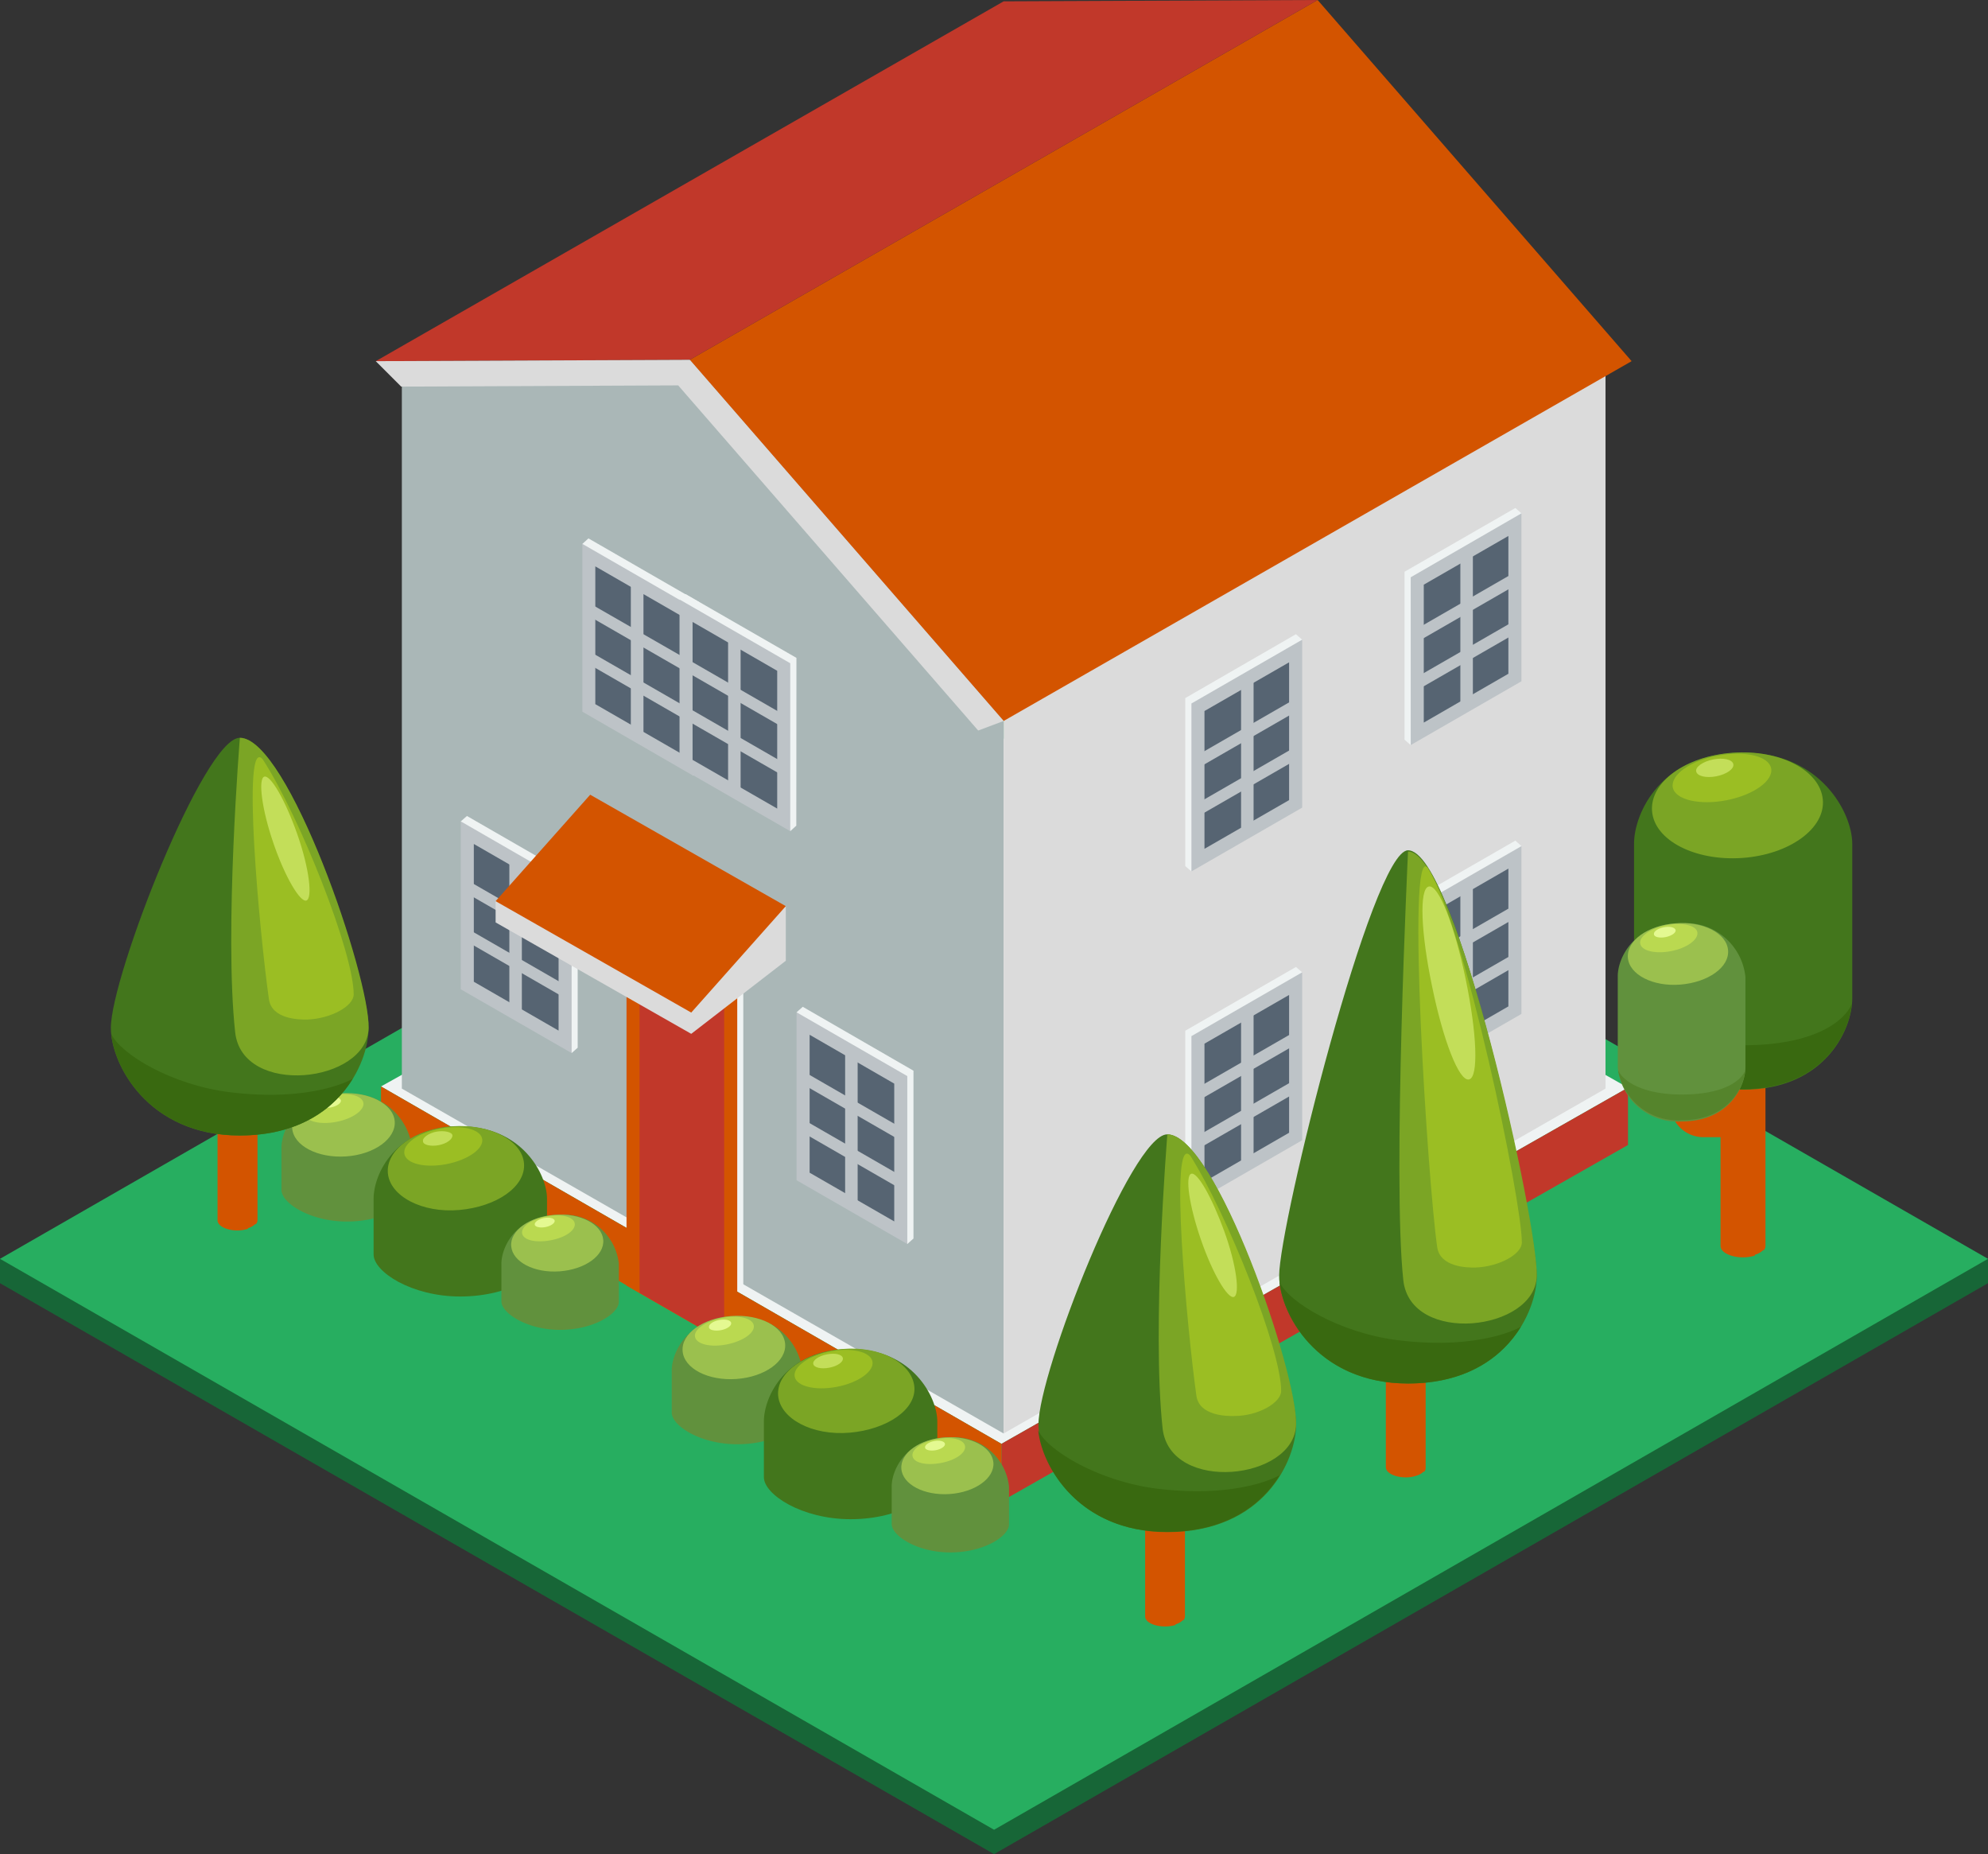 <svg xmlns="http://www.w3.org/2000/svg" viewBox="0 0 147.77 137.79"><rect x="0" y="0" width="147.77" height="137.79" fill="#333333" stroke="none"/><defs><style>.cls-1{fill:#176637;}.cls-2{fill:#27ae60;}.cls-3{fill:#eff3f3;}.cls-4{fill:#c1382a;}.cls-5{fill:#d35400;}.cls-6{fill:#aab7b7;}.cls-7{fill:#dbdbdb;}.cls-8{fill:#bdc3c7;}.cls-9{fill:#566472;}.cls-10{fill:#43761c;}.cls-11{fill:#7ba525;}.cls-12{fill:#9bbe23;}.cls-13{fill:#396910;}.cls-14{fill:#c3de59;}.cls-15{fill:#61913d;}.cls-16{fill:#9bc04e;}.cls-17{fill:#bad950;}.cls-18{fill:#e4f991;}.cls-19{fill:#55842c;}</style></defs><g id="レイヤー_2" data-name="レイヤー 2"><g id="layer"><polygon class="cls-1" points="73.89 137.79 147.77 95.36 147.77 93.55 0 93.55 0 95.36 73.89 137.79"/><polygon class="cls-2" points="73.89 135.98 147.77 93.55 73.88 51.12 0 93.55 73.89 135.98"/><polygon class="cls-3" points="28.32 80.74 74.89 54.74 121.01 80.83 74.44 107.3 28.32 80.74"/><polygon class="cls-4" points="74.44 111.57 121.01 85.09 121.01 80.83 74.44 107.3 74.44 111.57"/><polygon class="cls-5" points="74.44 111.57 28.32 85.01 28.32 80.74 74.44 107.3 74.44 111.57"/><polygon class="cls-6" points="74.6 106.53 74.6 52.48 52.24 26.76 29.87 26.86 29.87 80.9 74.6 106.53"/><polygon class="cls-7" points="74.6 106.53 74.6 52.48 119.34 26.86 119.34 80.9 74.6 106.53"/><polygon class="cls-5" points="51.27 26.74 74.6 53.58 121.28 26.84 97.94 0 51.27 26.74"/><polygon class="cls-4" points="51.27 26.74 27.93 26.84 74.6 0.1 97.94 0 51.27 26.74"/><polygon class="cls-7" points="51.27 26.74 27.93 26.84 29.82 28.73 50.41 28.64 72.71 54.29 74.6 53.58 51.27 26.74"/><polygon class="cls-3" points="104.4 67.21 112.64 62.47 113.09 62.88 104.86 80.09 104.4 79.69 104.4 67.21"/><polygon class="cls-8" points="104.86 67.62 113.09 62.88 113.09 75.35 104.86 80.09 104.86 67.62"/><polygon class="cls-9" points="112.12 74.79 112.12 64.55 105.83 68.18 105.83 78.42 112.12 74.79"/><polygon class="cls-8" points="112.74 67.17 112.74 68.16 105.31 72.44 105.31 71.45 112.74 67.17"/><polygon class="cls-8" points="112.74 70.76 112.74 71.74 105.31 76.03 105.31 75.04 112.74 70.76"/><polygon class="cls-8" points="108.55 66.09 109.48 65.56 109.48 76.67 108.55 77.21 108.55 66.09"/><polygon class="cls-3" points="88.1 76.6 96.33 71.86 96.79 72.26 88.56 89.48 88.1 89.08 88.1 76.6"/><polygon class="cls-8" points="88.56 77 96.79 72.26 96.79 84.74 88.56 89.48 88.56 77"/><polygon class="cls-9" points="95.82 84.18 95.82 73.94 89.53 77.56 89.53 87.81 95.82 84.18"/><polygon class="cls-8" points="96.44 76.56 96.44 77.55 89.01 81.83 89.01 80.84 96.44 76.56"/><polygon class="cls-8" points="96.44 80.14 96.44 81.13 89.01 85.41 89.01 84.42 96.44 80.14"/><polygon class="cls-8" points="92.25 75.48 93.18 74.94 93.18 86.06 92.25 86.6 92.25 75.48"/><polygon class="cls-3" points="104.4 42.49 112.64 37.75 113.09 38.15 104.86 55.37 104.4 54.97 104.4 42.49"/><polygon class="cls-8" points="104.86 42.9 113.09 38.15 113.09 50.63 104.86 55.37 104.86 42.9"/><polygon class="cls-9" points="112.12 50.07 112.12 39.83 105.83 43.45 105.83 53.7 112.12 50.07"/><polygon class="cls-8" points="112.74 42.45 112.74 43.44 105.31 47.72 105.31 46.73 112.74 42.45"/><polygon class="cls-8" points="112.74 46.04 112.74 47.02 105.31 51.3 105.31 50.32 112.74 46.04"/><polygon class="cls-8" points="108.55 41.37 109.48 40.83 109.48 51.95 108.55 52.49 108.55 41.37"/><polygon class="cls-3" points="88.1 51.88 96.33 47.13 96.79 47.54 88.56 64.76 88.1 64.36 88.1 51.88"/><polygon class="cls-8" points="88.56 52.28 96.79 47.54 96.79 60.02 88.56 64.76 88.56 52.28"/><polygon class="cls-9" points="95.82 59.46 95.82 49.22 89.53 52.84 89.53 63.08 95.82 59.46"/><polygon class="cls-8" points="96.44 51.84 96.44 52.82 89.01 57.1 89.01 56.12 96.44 51.84"/><polygon class="cls-8" points="96.44 55.42 96.44 56.41 89.01 60.69 89.01 59.7 96.44 55.42"/><polygon class="cls-8" points="92.25 50.76 93.18 50.22 93.18 61.34 92.25 61.88 92.25 50.76"/><polygon class="cls-3" points="55.25 72.25 47.02 67.51 46.57 67.91 54.8 95.87 55.25 95.47 55.25 72.25"/><polygon class="cls-5" points="54.8 72.66 46.57 67.91 46.57 95.54 54.8 100.28 54.8 72.66"/><polygon class="cls-4" points="47.54 96.08 47.54 69.59 53.83 73.22 53.83 99.71 47.54 96.08"/><polygon class="cls-3" points="67.9 79.57 59.67 74.82 59.21 75.23 67.44 92.45 67.9 92.04 67.9 79.57"/><polygon class="cls-8" points="67.44 79.97 59.21 75.23 59.21 87.71 67.44 92.45 67.44 79.97"/><polygon class="cls-9" points="60.18 87.15 60.18 76.9 66.47 80.53 66.47 90.77 60.18 87.15"/><polygon class="cls-8" points="59.56 79.53 59.56 80.51 66.99 84.79 66.99 83.81 59.56 79.53"/><polygon class="cls-8" points="59.56 83.11 59.56 84.1 66.99 88.38 66.99 87.39 59.56 83.11"/><polygon class="cls-8" points="63.75 78.44 62.82 77.91 62.82 89.03 63.75 89.56 63.75 78.44"/><polygon class="cls-3" points="42.94 65.38 34.71 60.64 34.25 61.04 42.49 78.26 42.94 77.86 42.94 65.38"/><polygon class="cls-8" points="42.49 65.79 34.25 61.04 34.25 73.52 42.49 78.26 42.49 65.79"/><polygon class="cls-9" points="35.22 72.96 35.22 62.72 41.52 66.35 41.52 76.59 35.22 72.96"/><polygon class="cls-8" points="34.6 65.34 34.6 66.33 42.03 70.61 42.03 69.62 34.6 65.34"/><polygon class="cls-8" points="34.6 68.93 34.6 69.91 42.03 74.19 42.03 73.21 34.6 68.93"/><polygon class="cls-8" points="38.79 64.26 37.86 63.72 37.86 74.84 38.79 75.38 38.79 64.26"/><polygon class="cls-3" points="51.97 44.75 43.74 40.01 43.29 40.42 51.52 57.64 51.97 57.23 51.97 44.75"/><polygon class="cls-8" points="51.52 45.16 43.29 40.42 43.29 52.89 51.52 57.64 51.52 45.16"/><polygon class="cls-9" points="44.25 52.33 44.25 42.09 50.55 45.72 50.55 55.96 44.25 52.33"/><polygon class="cls-8" points="43.63 44.72 43.63 45.7 51.06 49.98 51.06 48.99 43.63 44.72"/><polygon class="cls-8" points="43.63 48.3 43.63 49.28 51.06 53.56 51.06 52.58 43.63 48.3"/><polygon class="cls-8" points="47.83 43.63 46.89 43.1 46.89 54.22 47.83 54.75 47.83 43.63"/><polygon class="cls-3" points="59.2 48.89 50.96 44.15 50.51 44.55 58.74 61.77 59.19 61.36 59.2 48.89"/><polygon class="cls-8" points="58.74 49.29 50.51 44.55 50.51 57.03 58.74 61.77 58.74 49.29"/><polygon class="cls-9" points="51.48 56.47 51.48 46.22 57.77 49.85 57.77 60.09 51.48 56.47"/><polygon class="cls-8" points="50.86 48.85 50.86 49.83 58.29 54.11 58.29 53.13 50.86 48.85"/><polygon class="cls-8" points="50.86 52.43 50.86 53.42 58.29 57.7 58.29 56.71 50.86 52.43"/><polygon class="cls-8" points="55.05 47.77 54.12 47.23 54.12 58.35 55.05 58.88 55.05 47.77"/><polygon class="cls-7" points="36.84 68.55 36.84 66.97 58.41 67.34 58.41 71.4 51.38 76.83 36.84 68.55"/><polygon class="cls-5" points="36.84 66.97 43.87 59.06 58.41 67.34 51.38 75.25 36.84 66.97"/><path class="cls-5" d="M104.49,85.75c.82,0,1.48.33,1.48.74v22.6a.43.43,0,0,1-.13.31v-.06a1.25,1.25,0,0,1-.57.33v0a2.32,2.32,0,0,1-.78.12c-.82,0-1.48-.34-1.48-.75V86.49C103,86.08,103.67,85.75,104.49,85.75Z"/><path class="cls-10" d="M104.66,63.19c3.58,0,9.57,27.79,9.57,31.63,0,2.65-2.35,8-9.57,8-6.85,0-9.58-5.34-9.58-8C95.08,91,102,63.19,104.66,63.19Z"/><path class="cls-11" d="M104.31,95.14c-.82-7.48.35-31.86.35-31.86,3.59,0,9.67,27.71,9.57,31.54C114.13,98.92,104.84,100,104.31,95.14Z"/><path class="cls-12" d="M109.64,94.2c1.8-.06,3.49-1,3.48-1.87,0-3.07-4.21-23.49-7-27.85-1.61-1.85,0,23.3.71,28.21.21,1.47,2.21,1.52,2.82,1.51Z"/><path class="cls-13" d="M103.93,99.6c6.19.76,9.12-1,9.12-1-1.34,2.18-3.94,4.21-8.39,4.21-6.49,0-9.27-4.78-9.55-7.54C95.8,96.8,99.63,99.07,103.93,99.6Z"/><path class="cls-14" d="M106.45,73.31c.82,4,2,7.06,2.74,6.91s.58-3.47-.24-7.43-2-7.05-2.74-6.91S105.62,69.35,106.45,73.31Z"/><path class="cls-5" d="M86.6,96.79c.82,0,1.48.33,1.48.74v22.6a.45.45,0,0,1-.13.3v-.05a1.25,1.25,0,0,1-.57.33v.05a2.67,2.67,0,0,1-.78.11c-.82,0-1.48-.33-1.48-.74V97.53C85.12,97.12,85.78,96.79,86.6,96.79Z"/><path class="cls-10" d="M86.76,84.3c3.59,0,9.58,17.72,9.58,21.56,0,2.65-2.35,8-9.58,8-6.85,0-9.57-5.34-9.57-8C77.19,102,84.12,84.3,86.76,84.3Z"/><path class="cls-11" d="M86.42,106.18c-.82-7.49.35-21.88.35-21.88,3.59,0,9.67,17.72,9.57,21.56C96.24,110,87,111,86.42,106.18Z"/><path class="cls-12" d="M91.75,105.23c1.79,0,3.49-1,3.48-1.87,0-3.06-4-13.11-6.75-17.47-1.61-1.85-.24,12.92.45,17.84.21,1.47,2.21,1.52,2.82,1.5Z"/><path class="cls-13" d="M86,110.63c6.19.76,9.12-1,9.12-1-1.34,2.18-3.94,4.21-8.4,4.21-6.48,0-9.26-4.78-9.55-7.54C77.9,107.84,81.74,110.1,86,110.63Z"/><path class="cls-14" d="M89.26,92.11c.87,2.53,2,4.44,2.46,4.27S91.91,94,91,91.5s-2-4.44-2.46-4.27S88.39,89.59,89.26,92.11Z"/><path class="cls-5" d="M129.56,66.27c.92,0,1.67.38,1.67.84V92.6a.48.48,0,0,1-.15.34v-.06a1.41,1.41,0,0,1-.64.37v.06a3,3,0,0,1-.88.13c-.92,0-1.67-.38-1.67-.84V67.11C127.89,66.65,128.64,66.27,129.56,66.27Z"/><path class="cls-10" d="M129.57,55.93c5.8,0,8.11,4.52,8.11,6.77v8.52h0v3c0,2.24-2,6.76-8.11,6.76-5.8,0-8.11-4.52-8.11-6.76V62.7C121.46,60.45,123.45,55.93,129.57,55.93Z"/><path class="cls-11" d="M122.8,60.29c.18,2.16,3.18,3.71,6.69,3.47s6.22-2.2,6-4.36-3.18-3.71-6.69-3.46S122.62,58.13,122.8,60.29Z"/><path class="cls-12" d="M124.34,58.52c.18.92,2,1.34,4,.95s3.49-1.45,3.31-2.37-1.94-1.33-4-.94S124.17,57.61,124.34,58.52Z"/><path class="cls-14" d="M126.08,57.33c.07.35.74.51,1.5.36s1.33-.55,1.26-.9-.74-.5-1.5-.35S126,57,126.08,57.33Z"/><path class="cls-13" d="M129.57,77.68c5.29,0,7.54-1.79,8.08-3.08-.22,2.34-2.32,6.34-8.08,6.34-5.49,0-7.84-4-8.08-6.38C122.07,75.86,124.51,77.68,129.57,77.68Z"/><path class="cls-5" d="M125.56,76.84a3.43,3.43,0,0,0,.56-.06V82a.49.49,0,0,0,.5.49h2.1a.49.49,0,0,0,.49-.46,4.35,4.35,0,0,0,1.94.48,2.49,2.49,0,0,1-2.43,2h-2.1A2.48,2.48,0,0,1,124.14,82V76.66A6,6,0,0,0,125.56,76.84Z"/><path class="cls-15" d="M125,68.61a4.46,4.46,0,0,1,4.74,4v5h0v1.73c0,1.32-1.16,4-4.74,4a4.46,4.46,0,0,1-4.75-4V72.57C120.23,71.26,121.4,68.61,125,68.61Z"/><path class="cls-16" d="M121,71.17c.1,1.26,1.86,2.17,3.91,2s3.64-1.28,3.54-2.55-1.86-2.17-3.92-2S120.91,69.9,121,71.17Z"/><path class="cls-17" d="M121.92,70.13c.1.54,1.14.78,2.31.55s2-.85,1.94-1.38-1.14-.78-2.31-.55S121.82,69.6,121.92,70.13Z"/><path class="cls-18" d="M122.94,69.43c0,.21.43.3.87.21s.78-.32.74-.52-.43-.3-.88-.21S122.9,69.23,122.94,69.43Z"/><path class="cls-19" d="M125,81.34c3.09,0,4.41-1,4.73-1.8-.13,1.37-1.36,3.71-4.73,3.71a4.51,4.51,0,0,1-4.73-3.73C120.59,80.28,122,81.34,125,81.34Z"/><path class="cls-15" d="M54.79,107.33c-2.74,0-4.86-1.38-4.86-2.35v-3.13c0-1.35,1.2-4,4.86-4a4.56,4.56,0,0,1,4.85,4V105C59.64,106,57.63,107.33,54.79,107.33Z"/><path class="cls-16" d="M50.74,100.41c.1,1.29,1.9,2.22,4,2.07s3.73-1.31,3.62-2.61-1.9-2.22-4-2.07S50.63,99.11,50.74,100.41Z"/><path class="cls-17" d="M51.66,99.35c.11.55,1.17.8,2.37.56s2.09-.86,2-1.41-1.16-.8-2.36-.56S51.55,98.8,51.66,99.35Z"/><path class="cls-18" d="M52.7,98.64c0,.2.44.3.9.21s.79-.33.75-.54-.44-.3-.9-.21S52.66,98.43,52.7,98.64Z"/><path class="cls-10" d="M63.23,112.9c-3.64,0-6.45-1.84-6.45-3.12v-4.15c0-1.79,1.58-5.38,6.45-5.38,4.6,0,6.44,3.59,6.44,5.38v4.2C69.67,111.08,67,112.9,63.23,112.9Z"/><path class="cls-11" d="M57.84,103.71c.15,1.72,2.53,3,5.32,2.76s5-1.75,4.8-3.46-2.52-3-5.32-2.76S57.7,102,57.84,103.71Z"/><path class="cls-12" d="M59.07,102.31c.14.72,1.55,1.06,3.15.75s2.77-1.16,2.63-1.88-1.55-1.06-3.14-.75S58.93,101.58,59.07,102.31Z"/><path class="cls-14" d="M60.45,101.36c.06.28.59.4,1.2.28s1.05-.43,1-.71-.58-.4-1.19-.28S60.4,101.09,60.45,101.36Z"/><path class="cls-15" d="M70.63,115.37c-2.45,0-4.35-1.24-4.35-2.11v-2.8c0-1.21,1.07-3.64,4.35-3.64A4.1,4.1,0,0,1,75,110.46v2.84C75,114.14,73.18,115.37,70.63,115.37Z"/><path class="cls-16" d="M67,109.16c.09,1.16,1.7,2,3.59,1.87s3.35-1.18,3.25-2.34-1.71-2-3.6-1.87S66.9,108,67,109.16Z"/><path class="cls-17" d="M67.83,108.22c.09.49,1,.71,2.12.5s1.88-.78,1.78-1.27-1-.71-2.12-.5S67.73,107.73,67.83,108.22Z"/><path class="cls-18" d="M68.76,107.57c0,.19.4.28.81.2s.71-.3.67-.48-.39-.28-.8-.2S68.73,107.39,68.76,107.57Z"/><path class="cls-15" d="M25.78,90.78c-2.74,0-4.86-1.38-4.86-2.35V85.3c0-1.34,1.19-4,4.86-4a4.56,4.56,0,0,1,4.85,4v3.17C30.63,89.41,28.61,90.78,25.78,90.78Z"/><path class="cls-16" d="M21.72,83.86c.11,1.29,1.9,2.22,4,2.08s3.72-1.32,3.62-2.61-1.91-2.22-4-2.08S21.61,82.57,21.72,83.86Z"/><path class="cls-17" d="M22.65,82.8c.1.55,1.16.8,2.36.57s2.1-.87,2-1.42-1.17-.8-2.37-.56S22.54,82.26,22.65,82.8Z"/><path class="cls-18" d="M23.69,82.09c0,.21.44.3.9.21s.79-.33.75-.53-.44-.31-.9-.22S23.65,81.88,23.69,82.09Z"/><path class="cls-10" d="M34.21,96.35c-3.63,0-6.44-1.84-6.44-3.12V89.08c0-1.79,1.58-5.38,6.44-5.38,4.61,0,6.45,3.59,6.45,5.38v4.2C40.66,94.53,38,96.35,34.21,96.35Z"/><path class="cls-11" d="M28.83,87.17c.14,1.71,2.53,3,5.32,2.75s4.94-1.75,4.8-3.46-2.52-2.95-5.32-2.76S28.69,85.45,28.83,87.17Z"/><path class="cls-12" d="M30.06,85.76c.14.73,1.55,1.06,3.14.75s2.78-1.15,2.64-1.88-1.55-1.06-3.15-.75S29.92,85,30.06,85.76Z"/><path class="cls-14" d="M31.44,84.81c0,.28.59.41,1.19.29s1-.44,1-.71S33,84,32.44,84.1,31.39,84.54,31.44,84.81Z"/><path class="cls-15" d="M41.62,98.83c-2.45,0-4.35-1.25-4.35-2.11V93.91c0-1.21,1.07-3.63,4.35-3.63A4.09,4.09,0,0,1,46,93.91v2.84C46,97.6,44.17,98.83,41.62,98.83Z"/><path class="cls-16" d="M38,92.62c.1,1.16,1.71,2,3.6,1.86s3.34-1.18,3.24-2.34-1.7-2-3.59-1.86S37.89,91.46,38,92.62Z"/><path class="cls-17" d="M38.81,91.67c.1.49,1,.71,2.13.5s1.87-.77,1.78-1.26-1-.72-2.13-.51S38.72,91.18,38.81,91.67Z"/><path class="cls-18" d="M39.75,91c0,.18.39.27.8.19s.71-.3.68-.48-.4-.27-.81-.19S39.71,90.84,39.75,91Z"/><path class="cls-5" d="M17.66,67.32c.81,0,1.48.33,1.48.74v22.6A.48.48,0,0,1,19,91v-.06a1.25,1.25,0,0,1-.57.33v.05a2.71,2.71,0,0,1-.78.12c-.82,0-1.48-.34-1.48-.75V68.06C16.18,67.65,16.84,67.32,17.66,67.32Z"/><path class="cls-10" d="M17.82,54.83c3.59,0,9.58,17.72,9.58,21.56,0,2.65-2.35,8-9.58,8-6.85,0-9.58-5.34-9.58-8C8.24,72.55,15.17,54.83,17.82,54.83Z"/><path class="cls-11" d="M17.48,76.71c-.82-7.48.35-21.88.35-21.88,3.58,0,9.66,17.73,9.57,21.56C27.3,80.49,18,81.54,17.48,76.71Z"/><path class="cls-12" d="M22.81,75.77c1.79-.06,3.48-1,3.48-1.87,0-3.07-3.95-13.11-6.76-17.47-1.6-1.86-.24,12.92.46,17.83.21,1.47,2.21,1.52,2.82,1.51Z"/><path class="cls-13" d="M17.1,81.17c6.19.76,9.12-1,9.12-1-1.34,2.18-3.94,4.21-8.4,4.21-6.48,0-9.27-4.78-9.55-7.54C9,78.37,12.79,80.64,17.1,81.17Z"/><path class="cls-14" d="M20.32,62.65c.86,2.52,2,4.44,2.46,4.27S23,64.56,22.1,62s-2-4.44-2.46-4.28S19.45,60.12,20.32,62.65Z"/></g></g></svg>